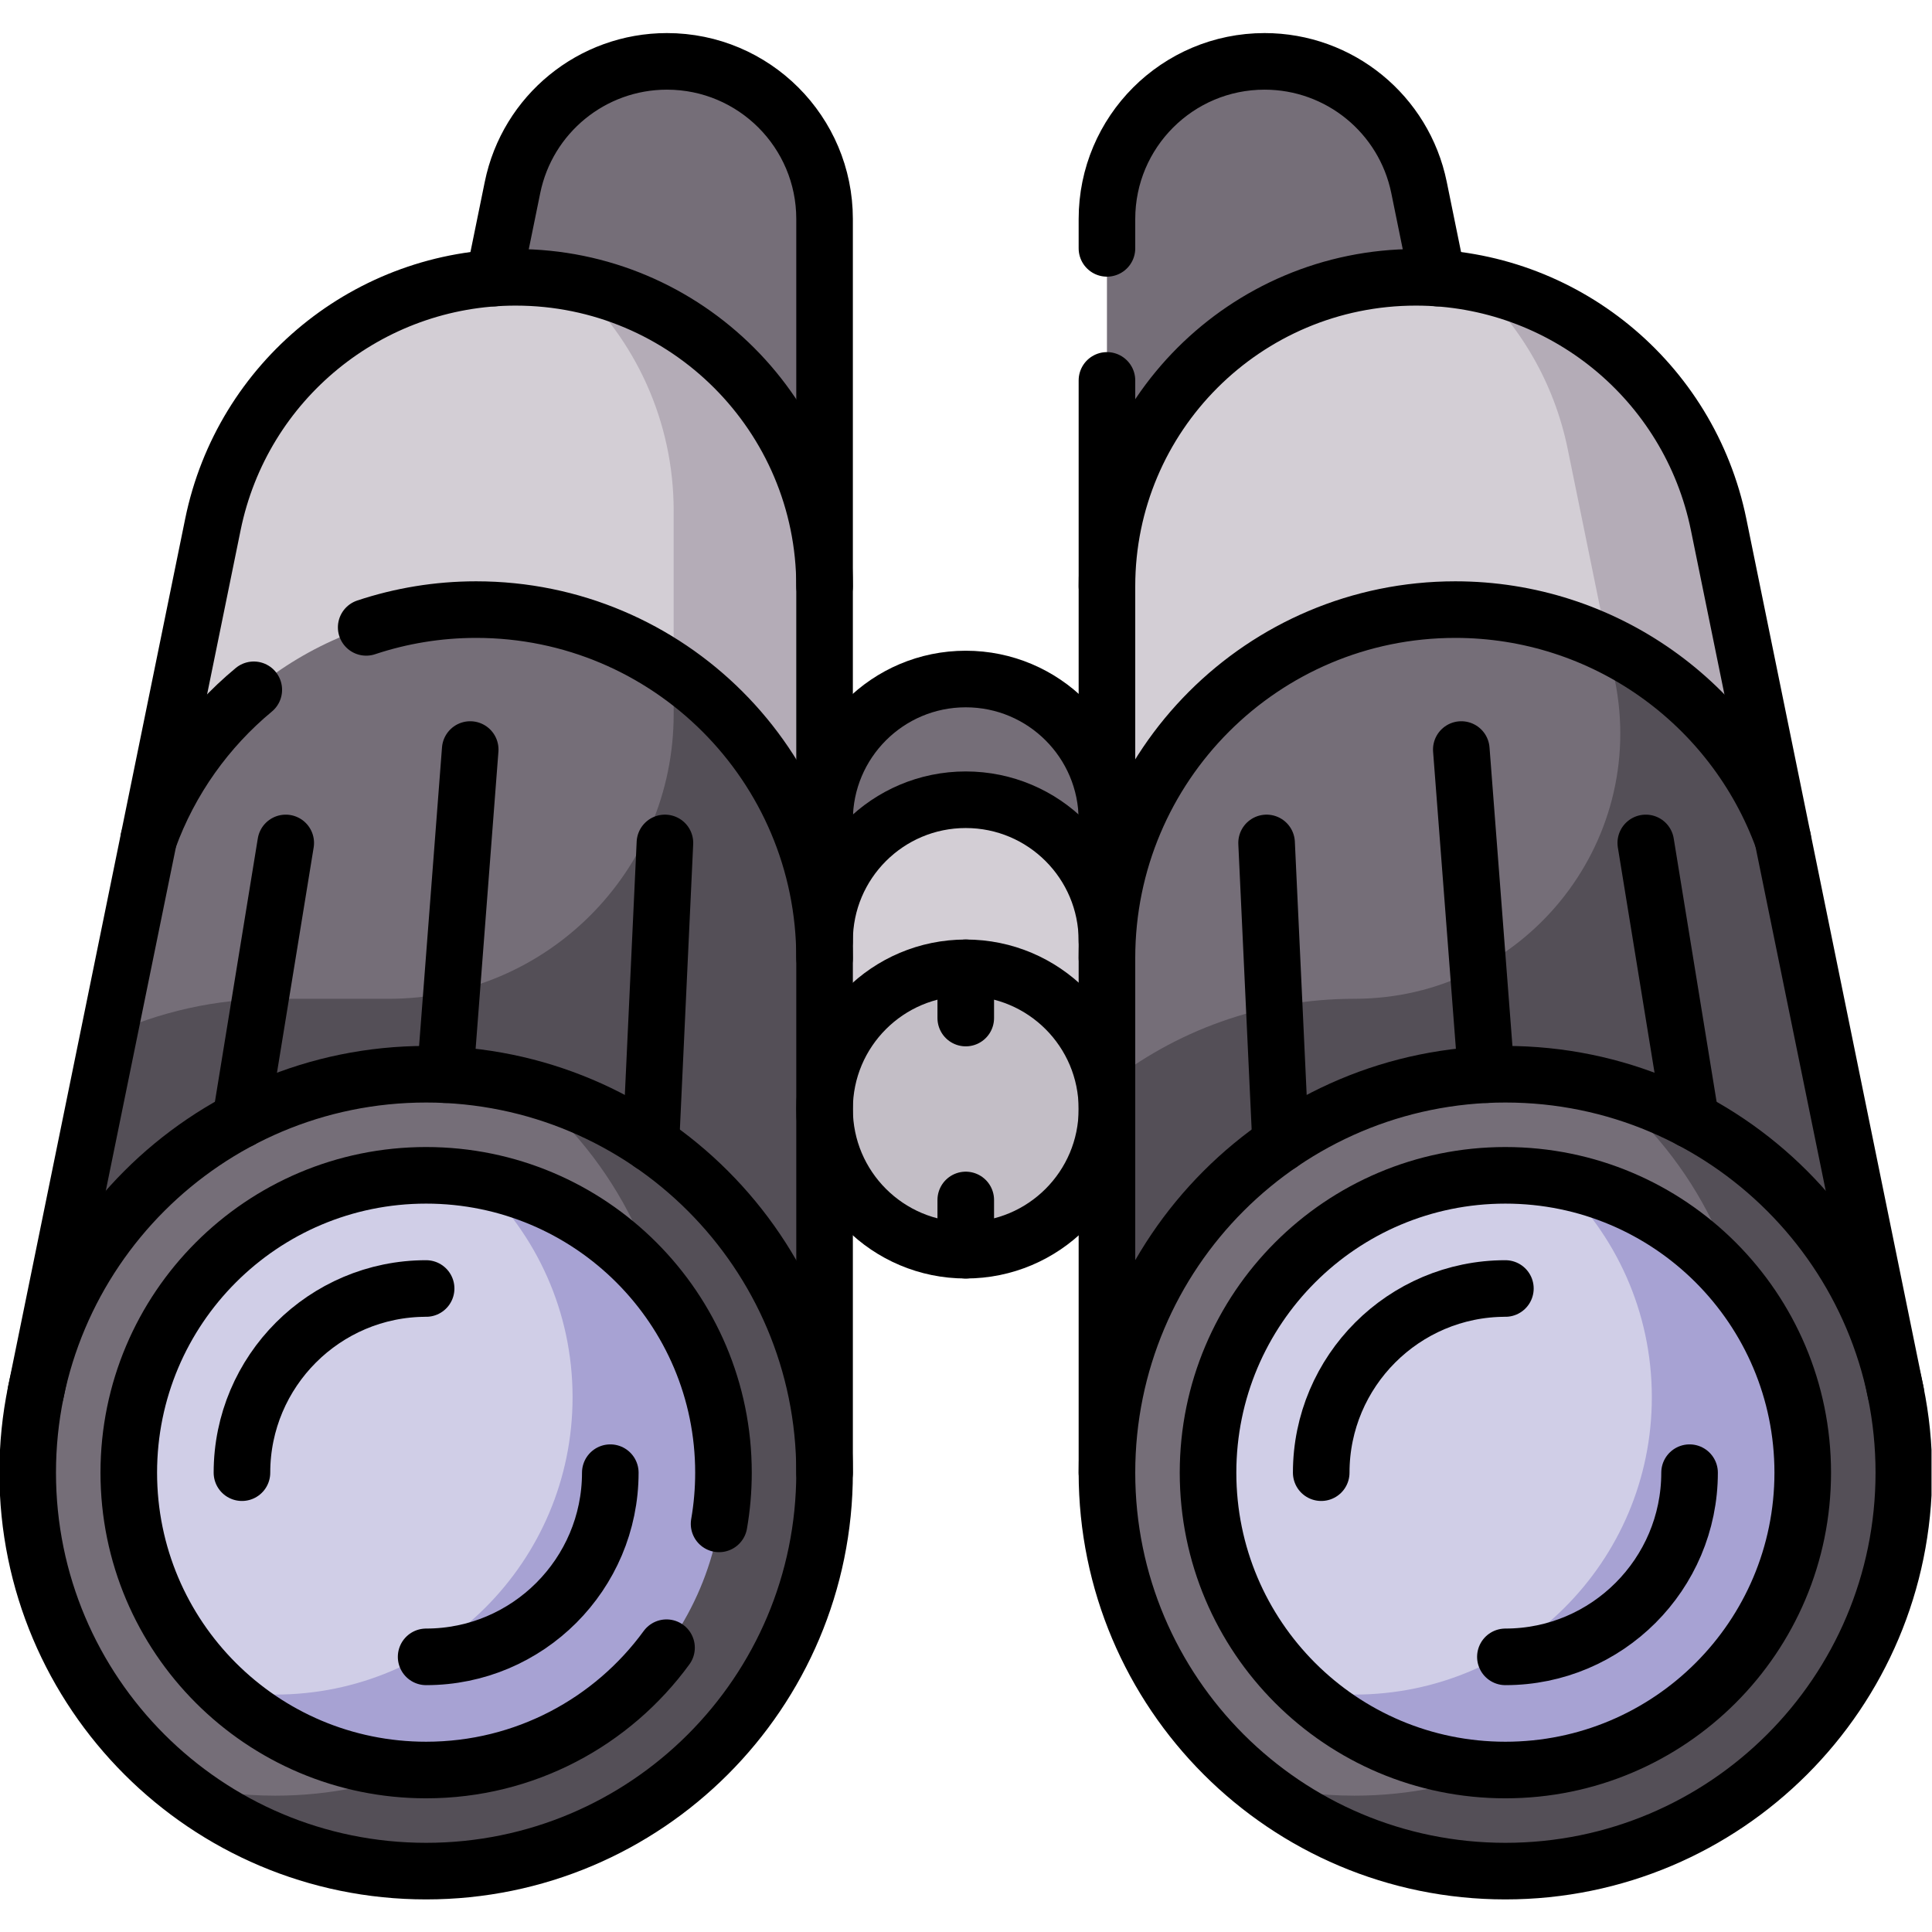 <?xml version="1.0" encoding="UTF-8" standalone="no"?> <svg xmlns="http://www.w3.org/2000/svg" xmlns:svg="http://www.w3.org/2000/svg" version="1.1" id="svg4431" xml:space="preserve" width="682.667" height="682.667" viewBox="0 0 682.667 682.667"><defs id="defs4435"><clipPath id="clipPath4445"><path d="M 0,512 H 512 V 0 H 0 Z" id="path4443"></path></clipPath></defs><g id="g4437" transform="matrix(1.333,0,0,-1.333,0,682.667)"><g id="g4439"><g id="g4441" clip-path="url(#clipPath4445)"><g id="g4447" transform="translate(136.678,438.619)"><path d="m 0,0 c 45.23,0 81.896,-36.666 81.896,-81.896 v -234.966 c 0,58.331 -47.286,105.618 -105.618,105.618 -51.04,0 -93.624,-36.204 -103.472,-84.333 L -80.242,-65.52 C -72.46,-27.388 -38.917,0 0,0" style="fill:#d3ced5;fill-opacity:1;fill-rule:nonzero;stroke:none" id="path4449"></path></g><g id="g4451" transform="translate(151.892,437.209)"><path d="m 0,0 c 16.396,-14.976 26.683,-36.529 26.683,-60.485 v -53.907 c 0,-41.665 -33.777,-75.441 -75.442,-75.441 h -30.177 c -15.76,0 -30.713,-3.453 -44.147,-9.642 l -19.325,-94.691 c 9.848,48.128 52.432,84.333 103.472,84.333 58.332,0 105.619,-47.288 105.619,-105.619 V -80.485 C 66.683,-40.454 37.96,-7.131 0,0" style="fill:#b4acb7;fill-opacity:1;fill-rule:nonzero;stroke:none" id="path4453"></path></g><g id="g4455" transform="translate(375.322,438.619)"><path d="m 0,0 c -45.23,0 -81.896,-36.666 -81.896,-81.896 v -234.966 c 0,58.331 47.287,105.618 105.618,105.618 51.04,0 93.624,-36.204 103.472,-84.333 L 80.242,-65.52 C 72.46,-27.388 38.918,0 0,0" style="fill:#d3ced5;fill-opacity:1;fill-rule:nonzero;stroke:none" id="path4457"></path></g><g id="g4459" transform="translate(455.565,373.1)"><path d="M 0,0 C -6.745,33.05 -32.843,58.029 -65.019,64.1 -52.567,52.735 -43.571,37.499 -40,20 l 12.491,-61.206 c 8.911,-43.66 -24.451,-84.519 -69.012,-84.519 -24.796,0 -47.597,-8.545 -65.618,-22.852 v -102.766 c 0,58.331 47.287,105.618 105.618,105.618 51.041,0 93.625,-36.204 103.473,-84.332 z" style="fill:#b4acb7;fill-opacity:1;fill-rule:nonzero;stroke:none" id="path4461"></path></g><g id="g4463" transform="translate(218.574,121.757)"><path d="m 0,0 c 0,-58.332 -47.287,-105.618 -105.618,-105.618 -58.332,0 -105.618,47.286 -105.618,105.618 0,58.331 47.286,105.618 105.618,105.618 C -47.287,105.618 0,58.331 0,0" style="fill:#756e78;fill-opacity:1;fill-rule:nonzero;stroke:none" id="path4465"></path></g><g id="g4467" transform="translate(191.776,121.757)"><path d="m 0,0 c 0,-43.531 -35.289,-78.821 -78.82,-78.821 -43.532,0 -78.821,35.29 -78.821,78.821 0,43.531 35.289,78.82 78.821,78.82 C -35.289,78.82 0,43.531 0,0" style="fill:#d0cee7;fill-opacity:1;fill-rule:nonzero;stroke:none" id="path4469"></path></g><g id="g4471" transform="translate(126.221,350.537)"><path d="m 0,0 v 0 c -39.283,0 -73.71,-24.746 -86.794,-60.775 l -29.944,-146.719 c 9.849,48.128 52.433,84.332 103.473,84.332 58.331,0 105.618,-47.287 105.618,-105.618 V -92.353 C 92.353,-41.348 51.005,0 0,0" style="fill:#756e78;fill-opacity:1;fill-rule:nonzero;stroke:none" id="path4473"></path></g><g id="g4475" transform="translate(178.574,334.274)"><path d="m 0,0 v -11.458 c 0,-41.665 -33.776,-75.441 -75.441,-75.441 h -30.177 c -15.76,0 -30.714,-3.452 -44.147,-9.641 l -19.326,-94.691 c 9.849,48.128 52.433,84.332 103.473,84.332 C -7.287,-106.899 40,-154.186 40,-212.517 V -76.09 C 40,-44.524 24.163,-16.656 0,0" style="fill:#544f57;fill-opacity:1;fill-rule:nonzero;stroke:none" id="path4477"></path></g><g id="g4479" transform="translate(385.779,350.537)"><path d="m 0,0 v 0 c 39.283,0 73.71,-24.746 86.794,-60.775 l 29.943,-146.719 c -9.848,48.128 -52.432,84.332 -103.472,84.332 -58.331,0 -105.619,-47.287 -105.619,-105.618 V -92.353 C -92.354,-41.348 -51.006,0 0,0" style="fill:#756e78;fill-opacity:1;fill-rule:nonzero;stroke:none" id="path4481"></path></g><g id="g4483" transform="translate(472.572,289.761)"><path d="m 0,0 c -8.296,22.845 -25.172,41.154 -46.427,51.494 l 1.91,-9.361 c 8.912,-43.661 -24.451,-84.519 -69.011,-84.519 -24.797,0 -47.598,-8.546 -65.618,-22.852 v -102.766 c 0,58.331 47.287,105.618 105.618,105.618 51.04,0 93.624,-36.204 103.472,-84.333 z" style="fill:#544f57;fill-opacity:1;fill-rule:nonzero;stroke:none" id="path4485"></path></g><g id="g4487" transform="translate(293.426,218.156)"><path d="m 0,0 c 0,-20.67 -16.756,-37.426 -37.426,-37.426 -20.669,0 -37.426,16.756 -37.426,37.426 0,20.669 16.757,37.425 37.426,37.425 C -16.756,37.425 0,20.669 0,0" style="fill:#c3bec6;fill-opacity:1;fill-rule:nonzero;stroke:none" id="path4489"></path></g><g id="g4491" transform="translate(256,300.136)"><path d="M 0,0 C -20.669,0 -37.426,-16.756 -37.426,-37.426 V -81.98 c 0,20.669 16.757,37.425 37.426,37.425 20.67,0 37.426,-16.756 37.426,-37.425 v 44.554 C 37.426,-16.756 20.67,0 0,0" style="fill:#d3ced5;fill-opacity:1;fill-rule:nonzero;stroke:none" id="path4493"></path></g><g id="g4495" transform="translate(293.426,121.757)"><path d="m 0,0 c 0,-58.332 47.287,-105.618 105.618,-105.618 58.331,0 105.618,47.286 105.618,105.618 0,58.331 -47.287,105.618 -105.618,105.618 C 47.287,105.618 0,58.331 0,0" style="fill:#756e78;fill-opacity:1;fill-rule:nonzero;stroke:none" id="path4497"></path></g><g id="g4499" transform="translate(139.081,224.119)"><path d="m 0,0 c 24.081,-19.358 39.494,-49.06 39.494,-82.362 0,-58.331 -47.287,-105.618 -105.619,-105.618 -9.016,0 -17.769,1.13 -26.124,3.256 18.099,-14.549 41.095,-23.256 66.124,-23.256 58.332,0 105.619,47.287 105.619,105.618 C 79.494,-53.047 45.696,-11.627 0,0" style="fill:#544f57;fill-opacity:1;fill-rule:nonzero;stroke:none" id="path4501"></path></g><g id="g4503" transform="translate(425.169,224.119)"><path d="m 0,0 c 24.081,-19.358 39.493,-49.06 39.493,-82.362 0,-58.331 -47.287,-105.618 -105.618,-105.618 -9.017,0 -17.77,1.13 -26.125,3.256 18.1,-14.549 41.096,-23.256 66.125,-23.256 58.331,0 105.618,47.287 105.618,105.618 C 79.493,-53.047 45.695,-11.627 0,0" style="fill:#544f57;fill-opacity:1;fill-rule:nonzero;stroke:none" id="path4505"></path></g><g id="g4507" transform="translate(256,332.136)"><path d="m 0,0 c -20.669,0 -37.426,-16.756 -37.426,-37.426 v -32 c 0,20.67 16.757,37.426 37.426,37.426 20.67,0 37.426,-16.756 37.426,-37.426 v 32 C 37.426,-16.756 20.67,0 0,0" style="fill:#756e78;fill-opacity:1;fill-rule:nonzero;stroke:none" id="path4509"></path></g><g id="g4511" transform="translate(375.322,438.619)"><path d="M 0,0 V 0 C 1.923,0 3.832,-0.067 5.726,-0.199 L 0.825,23.815 c -3.971,19.454 -21.084,33.427 -40.939,33.427 -23.075,0 -41.782,-18.706 -41.782,-41.782 V -81.896 C -81.896,-36.666 -45.23,0 0,0" style="fill:#756e78;fill-opacity:1;fill-rule:nonzero;stroke:none" id="path4513"></path></g><g id="g4515" transform="translate(176.792,495.861)"><path d="m 0,0 v 0 c -19.855,0 -36.968,-13.973 -40.938,-33.427 l -4.901,-24.014 c 1.893,0.132 3.803,0.199 5.725,0.199 45.231,0 81.897,-36.666 81.897,-81.896 v 97.356 C 41.783,-18.707 23.076,0 0,0" style="fill:#756e78;fill-opacity:1;fill-rule:nonzero;stroke:none" id="path4517"></path></g><g id="g4519" transform="translate(477.864,121.757)"><path d="m 0,0 c 0,-43.531 -35.289,-78.821 -78.82,-78.821 -43.532,0 -78.821,35.29 -78.821,78.821 0,43.531 35.289,78.82 78.821,78.82 C -35.289,78.82 0,43.531 0,0" style="fill:#d0cee7;fill-opacity:1;fill-rule:nonzero;stroke:none" id="path4521"></path></g><g id="g4523" transform="translate(126.74,199.375)"><path d="m 0,0 c 15.405,-14.386 25.036,-34.877 25.036,-57.619 0,-43.531 -35.289,-78.82 -78.82,-78.82 -4.702,0 -9.308,0.412 -13.784,1.201 14.084,-13.152 32.994,-21.201 53.784,-21.201 43.531,0 78.82,35.289 78.82,78.82 C 65.036,-38.79 36.959,-6.519 0,0" style="fill:#a7a2d3;fill-opacity:1;fill-rule:nonzero;stroke:none" id="path4525"></path></g><g id="g4527" transform="translate(412.828,199.375)"><path d="m 0,0 c 15.405,-14.386 25.036,-34.877 25.036,-57.619 0,-43.531 -35.289,-78.82 -78.82,-78.82 -4.702,0 -9.309,0.412 -13.784,1.201 14.084,-13.152 32.994,-21.201 53.784,-21.201 43.531,0 78.82,35.289 78.82,78.82 C 65.036,-38.79 36.959,-6.519 0,0" style="fill:#a7a2d3;fill-opacity:1;fill-rule:nonzero;stroke:none" id="path4529"></path></g><g id="g4531" transform="translate(218.574,121.757)"><path d="m 0,0 c 0,-58.332 -47.287,-105.618 -105.618,-105.618 -58.332,0 -105.618,47.286 -105.618,105.618 0,58.331 47.286,105.618 105.618,105.618 C -47.287,105.618 0,58.331 0,0 Z" style="fill:none;stroke:#000000;stroke-width:15;stroke-linecap:round;stroke-linejoin:round;stroke-miterlimit:10;stroke-dasharray:none;stroke-opacity:1" id="path4533"></path></g><g id="g4535" transform="translate(176.682,75.361)"><path d="m 0,0 c -14.333,-19.654 -37.538,-32.425 -63.726,-32.425 -43.531,0 -78.82,35.289 -78.82,78.821 0,43.531 35.289,78.82 78.82,78.82 43.531,0 78.82,-35.289 78.82,-78.82 0,-4.629 -0.399,-9.165 -1.164,-13.575" style="fill:none;stroke:#000000;stroke-width:15;stroke-linecap:round;stroke-linejoin:round;stroke-miterlimit:10;stroke-dasharray:none;stroke-opacity:1" id="path4537"></path></g><g id="g4539" transform="translate(161.776,121.757)"><path d="M 0,0 C 0,-26.92 -21.901,-48.821 -48.82,-48.821" style="fill:none;stroke:#000000;stroke-width:15;stroke-linecap:round;stroke-linejoin:round;stroke-miterlimit:10;stroke-dasharray:none;stroke-opacity:1" id="path4541"></path></g><g id="g4543" transform="translate(64.136,121.757)"><path d="M 0,0 C 0,26.919 21.901,48.82 48.82,48.82" style="fill:none;stroke:#000000;stroke-width:15;stroke-linecap:round;stroke-linejoin:round;stroke-miterlimit:10;stroke-dasharray:none;stroke-opacity:1" id="path4545"></path></g><g id="g4547" transform="translate(447.864,121.757)"><path d="M 0,0 C 0,-26.92 -21.901,-48.821 -48.82,-48.821" style="fill:none;stroke:#000000;stroke-width:15;stroke-linecap:round;stroke-linejoin:round;stroke-miterlimit:10;stroke-dasharray:none;stroke-opacity:1" id="path4549"></path></g><g id="g4551" transform="translate(350.224,121.757)"><path d="M 0,0 C 0,26.919 21.9,48.82 48.82,48.82" style="fill:none;stroke:#000000;stroke-width:15;stroke-linecap:round;stroke-linejoin:round;stroke-miterlimit:10;stroke-dasharray:none;stroke-opacity:1" id="path4553"></path></g><g id="g4555" transform="translate(9.483,143.042)"><path d="m 0,0 46.952,230.057 c 7.782,38.131 41.325,65.52 80.242,65.52 45.231,0 81.897,-36.666 81.897,-81.896 V -21.286" style="fill:none;stroke:#000000;stroke-width:15;stroke-linecap:round;stroke-linejoin:round;stroke-miterlimit:10;stroke-dasharray:none;stroke-opacity:1" id="path4557"></path></g><g id="g4559" transform="translate(63.782,215.248)"><path d="M 0,0 11.96,73.438" style="fill:none;stroke:#000000;stroke-width:15;stroke-linecap:round;stroke-linejoin:round;stroke-miterlimit:10;stroke-dasharray:none;stroke-opacity:1" id="path4561"></path></g><g id="g4563" transform="translate(176.257,288.687)"><path d="M 0,0 -3.722,-79.714" style="fill:none;stroke:#000000;stroke-width:15;stroke-linecap:round;stroke-linejoin:round;stroke-miterlimit:10;stroke-dasharray:none;stroke-opacity:1" id="path4565"></path></g><g id="g4567" transform="translate(293.426,218.156)"><path d="m 0,0 c 0,-20.67 -16.756,-37.426 -37.426,-37.426 -20.669,0 -37.426,16.756 -37.426,37.426 0,20.669 16.757,37.425 37.426,37.425 C -16.756,37.425 0,20.669 0,0 Z" style="fill:none;stroke:#000000;stroke-width:15;stroke-linecap:round;stroke-linejoin:round;stroke-miterlimit:10;stroke-dasharray:none;stroke-opacity:1" id="path4569"></path></g><g id="g4571" transform="translate(293.426,121.757)"><path d="m 0,0 c 0,-58.332 47.287,-105.618 105.618,-105.618 58.331,0 105.618,47.286 105.618,105.618 0,58.331 -47.287,105.618 -105.618,105.618 C 47.287,105.618 0,58.331 0,0 Z" style="fill:none;stroke:#000000;stroke-width:15;stroke-linecap:round;stroke-linejoin:round;stroke-miterlimit:10;stroke-dasharray:none;stroke-opacity:1" id="path4573"></path></g><g id="g4575" transform="translate(502.517,143.042)"><path d="m 0,0 -46.952,230.057 c -7.782,38.131 -41.324,65.52 -80.242,65.52 -45.231,0 -81.897,-36.666 -81.897,-81.896 V -21.286" style="fill:none;stroke:#000000;stroke-width:15;stroke-linecap:round;stroke-linejoin:round;stroke-miterlimit:10;stroke-dasharray:none;stroke-opacity:1" id="path4577"></path></g><g id="g4579" transform="translate(256,194.046)"><path d="M 0,0 V -13.316" style="fill:none;stroke:#000000;stroke-width:15;stroke-linecap:round;stroke-linejoin:round;stroke-miterlimit:10;stroke-dasharray:none;stroke-opacity:1" id="path4581"></path></g><g id="g4583" transform="translate(256,255.582)"><path d="M 0,0 V -13.316" style="fill:none;stroke:#000000;stroke-width:15;stroke-linecap:round;stroke-linejoin:round;stroke-miterlimit:10;stroke-dasharray:none;stroke-opacity:1" id="path4585"></path></g><g id="g4587" transform="translate(118.028,227.255)"><path d="M 0,0 6.614,86.188" style="fill:none;stroke:#000000;stroke-width:15;stroke-linecap:round;stroke-linejoin:round;stroke-miterlimit:10;stroke-dasharray:none;stroke-opacity:1" id="path4589"></path></g><g id="g4591" transform="translate(448.218,215.248)"><path d="M 0,0 -11.96,73.438" style="fill:none;stroke:#000000;stroke-width:15;stroke-linecap:round;stroke-linejoin:round;stroke-miterlimit:10;stroke-dasharray:none;stroke-opacity:1" id="path4593"></path></g><g id="g4595" transform="translate(335.743,288.687)"><path d="M 0,0 3.723,-79.714" style="fill:none;stroke:#000000;stroke-width:15;stroke-linecap:round;stroke-linejoin:round;stroke-miterlimit:10;stroke-dasharray:none;stroke-opacity:1" id="path4597"></path></g><g id="g4599" transform="translate(393.972,227.255)"><path d="M 0,0 -6.614,86.188" style="fill:none;stroke:#000000;stroke-width:15;stroke-linecap:round;stroke-linejoin:round;stroke-miterlimit:10;stroke-dasharray:none;stroke-opacity:1" id="path4601"></path></g><g id="g4603" transform="translate(477.864,121.757)"><path d="m 0,0 c 0,-43.531 -35.289,-78.821 -78.82,-78.821 -43.532,0 -78.821,35.29 -78.821,78.821 0,43.531 35.289,78.82 78.821,78.82 C -35.289,78.82 0,43.531 0,0 Z" style="fill:none;stroke:#000000;stroke-width:15;stroke-linecap:round;stroke-linejoin:round;stroke-miterlimit:10;stroke-dasharray:none;stroke-opacity:1" id="path4605"></path></g><g id="g4607" transform="translate(67.273,329.277)"><path d="M 0,0 C -12.418,-10.296 -22.153,-23.837 -27.846,-39.516" style="fill:none;stroke:#000000;stroke-width:15;stroke-linecap:round;stroke-linejoin:round;stroke-miterlimit:10;stroke-dasharray:none;stroke-opacity:1" id="path4609"></path></g><g id="g4611" transform="translate(218.574,258.184)"><path d="m 0,0 c 0,51.005 -41.348,92.353 -92.353,92.353 h -0.001 c -10.135,0 -19.947,-1.647 -29.153,-4.71" style="fill:none;stroke:#000000;stroke-width:15;stroke-linecap:round;stroke-linejoin:round;stroke-miterlimit:10;stroke-dasharray:none;stroke-opacity:1" id="path4613"></path></g><g id="g4615" transform="translate(293.426,258.184)"><path d="m 0,0 c 0,51.005 41.348,92.353 92.354,92.353 39.283,0 73.709,-24.746 86.793,-60.775" style="fill:none;stroke:#000000;stroke-width:15;stroke-linecap:round;stroke-linejoin:round;stroke-miterlimit:10;stroke-dasharray:none;stroke-opacity:1" id="path4617"></path></g><g id="g4619" transform="translate(293.426,411.293)"><path d="M 0,0 V -54.569" style="fill:none;stroke:#000000;stroke-width:15;stroke-linecap:round;stroke-linejoin:round;stroke-miterlimit:10;stroke-dasharray:none;stroke-opacity:1" id="path4621"></path></g><g id="g4623" transform="translate(381.048,438.42)"><path d="m 0,0 -4.9,24.014 c -3.971,19.454 -21.084,33.427 -40.94,33.427 -23.075,0 -41.782,-18.707 -41.782,-41.782 V 7.872" style="fill:none;stroke:#000000;stroke-width:15;stroke-linecap:round;stroke-linejoin:round;stroke-miterlimit:10;stroke-dasharray:none;stroke-opacity:1" id="path4625"></path></g><g id="g4627" transform="translate(218.574,356.723)"><path d="m 0,0 v 97.356 c 0,23.076 -18.707,41.782 -41.783,41.782 -19.855,0 -36.968,-13.973 -40.938,-33.427 l -4.901,-24.014" style="fill:none;stroke:#000000;stroke-width:15;stroke-linecap:round;stroke-linejoin:round;stroke-miterlimit:10;stroke-dasharray:none;stroke-opacity:1" id="path4629"></path></g><g id="g4631" transform="translate(293.426,294.71)"><path d="M 0,0 C 0,20.67 -16.756,37.426 -37.426,37.426 -58.095,37.426 -74.852,20.67 -74.852,0" style="fill:none;stroke:#000000;stroke-width:15;stroke-linecap:round;stroke-linejoin:round;stroke-miterlimit:10;stroke-dasharray:none;stroke-opacity:1" id="path4633"></path></g><g id="g4635" transform="translate(218.574,262.71)"><path d="M 0,0 C 0,20.67 16.756,37.426 37.426,37.426 58.096,37.426 74.852,20.67 74.852,0" style="fill:none;stroke:#000000;stroke-width:15;stroke-linecap:round;stroke-linejoin:round;stroke-miterlimit:10;stroke-dasharray:none;stroke-opacity:1" id="path4637"></path></g></g></g></g></svg> 